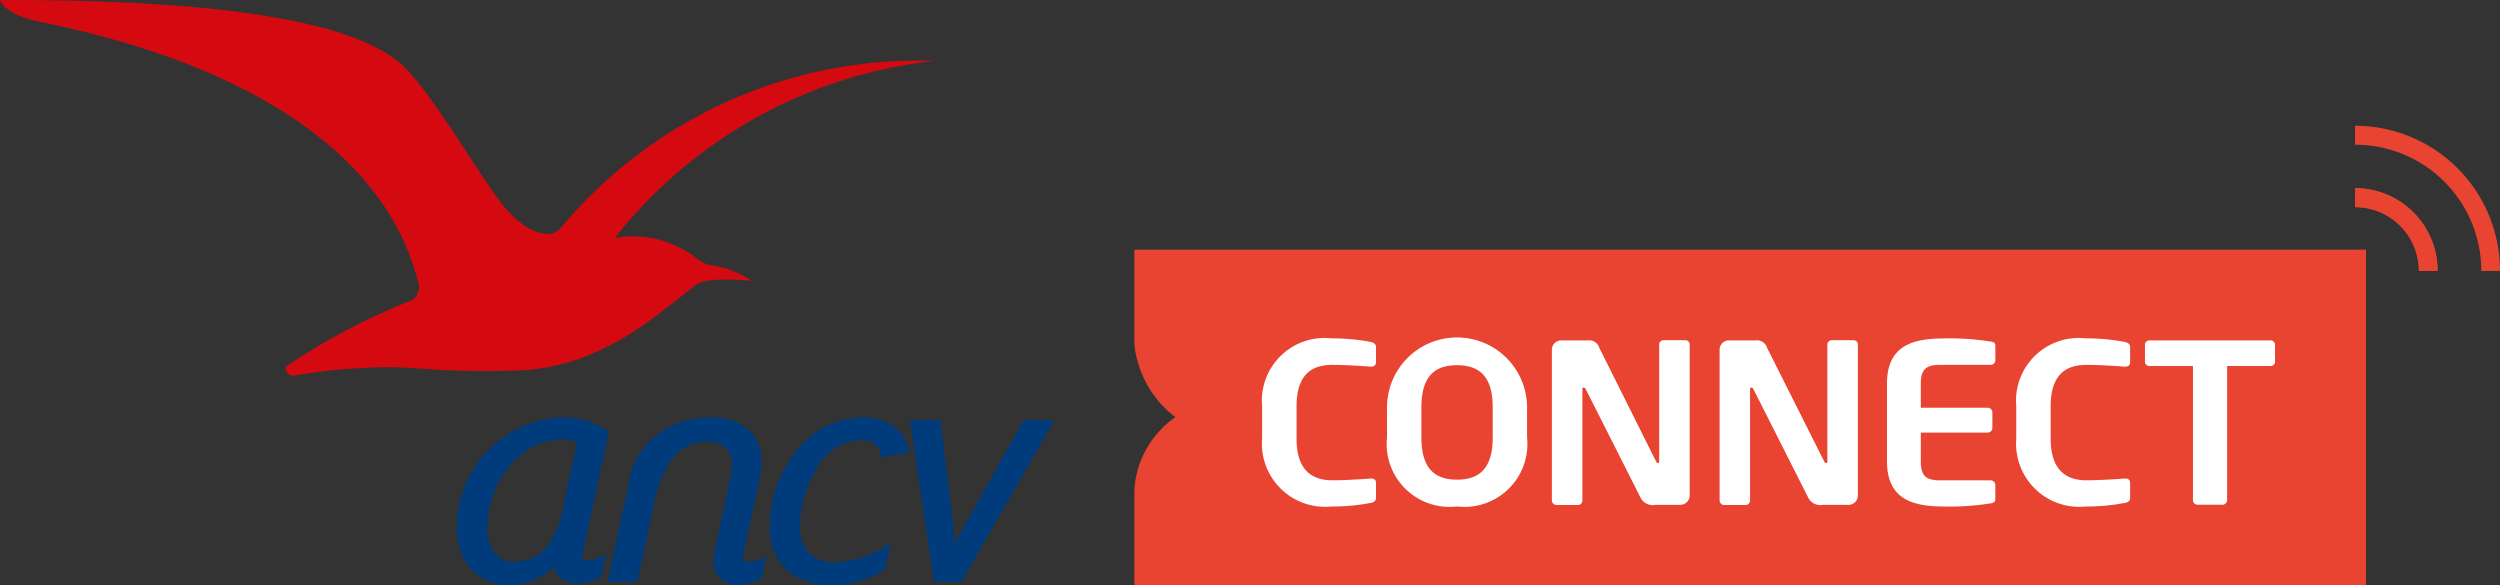 <svg xmlns="http://www.w3.org/2000/svg" width="64.259" height="15.036" viewBox="0 0 64.259 15.036">
  <rect x="0" y="0" width="64.259" height="15.036" fill="#333333" stroke="none"/>
  <g id="picto-paiement-connect" transform="translate(0)">
    <g id="Groupe_8410" data-name="Groupe 8410" transform="translate(0 0)">
      <path id="Tracé_13976" data-name="Tracé 13976" d="M230.243,85.72V83.271a2.454,2.454,0,0,1,1.053-1.865,2.718,2.718,0,0,1-1.053-1.86V77.1H261.9V85.72Z" transform="translate(-201.085 -70.683)" fill="#e94432"/>
      <path id="Tracé_13977" data-name="Tracé 13977" d="M256.51,97.622a5.143,5.143,0,0,1-1,.092,1.625,1.625,0,0,1-1.788-1.742v-.839a1.613,1.613,0,0,1,1.788-1.741,5.326,5.326,0,0,1,1,.091c.082.022.14.052.14.131V94c0,.067-.032.119-.127.119h-.013c-.221-.017-.65-.045-.986-.045-.53,0-.916.254-.916,1.063v.839c0,.791.386,1.064.916,1.064.336,0,.765-.028.986-.045h.013c.1,0,.127.05.127.119v.382c0,.08-.057.108-.14.13" transform="translate(-221.282 -84.695)" fill="#fff"/>
      <path id="Tracé_13978" data-name="Tracé 13978" d="M278.474,97.731a1.617,1.617,0,0,1-1.8-1.776v-.768a1.8,1.8,0,0,1,3.6,0v.768a1.618,1.618,0,0,1-1.8,1.776m.917-2.544c0-.752-.3-1.087-.917-1.087s-.916.334-.916,1.087v.768c0,.751.3,1.087.916,1.087s.917-.336.917-1.087Z" transform="translate(-241.023 -84.713)" fill="#fff"/>
      <path id="Tracé_13979" data-name="Tracé 13979" d="M310.3,97.971h-.633a.351.351,0,0,1-.386-.2l-1.4-2.771c-.02-.034-.038-.045-.057-.045s-.031.011-.031.045v2.862a.116.116,0,0,1-.119.113h-.538a.122.122,0,0,1-.127-.113V93.97a.242.242,0,0,1,.253-.227h.682a.266.266,0,0,1,.28.182l1.461,2.927c.013.028.032.045.05.045s.032-.017.032-.05v-3a.11.11,0,0,1,.113-.108h.551a.11.11,0,0,1,.12.1.073.073,0,0,1,0,.007v3.892a.242.242,0,0,1-.251.232h0" transform="translate(-267.12 -84.994)" fill="#fff"/>
      <path id="Tracé_13980" data-name="Tracé 13980" d="M341.1,97.971h-.639a.349.349,0,0,1-.385-.2l-1.4-2.771c-.018-.034-.038-.045-.056-.045s-.032.011-.032.045v2.862a.116.116,0,0,1-.119.113h-.538a.12.12,0,0,1-.126-.113V93.97a.241.241,0,0,1,.252-.227h.684a.264.264,0,0,1,.28.182l1.471,2.927c.013.028.032.045.052.045s.031-.017.031-.05v-3a.11.11,0,0,1,.113-.108h.551a.11.11,0,0,1,.12.1.073.073,0,0,1,0,.007v3.892a.242.242,0,0,1-.251.233H341.1" transform="translate(-293.605 -84.994)" fill="#fff"/>
      <path id="Tracé_13981" data-name="Tracé 13981" d="M371.234,97.64a6.654,6.654,0,0,1-1.2.08c-.822,0-1.46-.2-1.46-1.166V94.566c0-.968.638-1.166,1.46-1.166a6.655,6.655,0,0,1,1.2.08c.1.011.126.039.126.119v.365a.12.12,0,0,1-.126.115h-1.29c-.366,0-.5.113-.5.488v.615h1.713a.12.12,0,0,1,.126.113v.41a.122.122,0,0,1-.126.115h-1.713v.74c0,.375.133.488.5.488h1.289a.12.12,0,0,1,.126.114h0v.364c0,.074-.031.1-.126.115" transform="translate(-320.072 -84.701)" fill="#fff"/>
      <path id="Tracé_13982" data-name="Tracé 13982" d="M395.13,97.622a5.157,5.157,0,0,1-1,.092,1.624,1.624,0,0,1-1.787-1.742v-.839a1.612,1.612,0,0,1,1.787-1.741,5.329,5.329,0,0,1,1,.091c.082.022.14.052.14.131V94c0,.067-.032.119-.126.119h-.013c-.222-.017-.652-.045-.987-.045-.53,0-.916.255-.916,1.063v.839c0,.791.386,1.064.916,1.064.336,0,.765-.028.987-.045h.013c.094,0,.126.05.126.119v.382c0,.08-.057.108-.14.13" transform="translate(-340.518 -84.695)" fill="#fff"/>
      <path id="Tracé_13983" data-name="Tracé 13983" d="M419.221,94.4h-1.106v3.454a.122.122,0,0,1-.126.113h-.626a.12.12,0,0,1-.126-.113V94.4H416.13a.114.114,0,0,1-.127-.1v-.45a.116.116,0,0,1,.124-.108h3.094a.116.116,0,0,1,.126.106V94.3a.113.113,0,0,1-.123.1h0" transform="translate(-360.87 -84.993)" fill="#fff"/>
      <path id="Tracé_13999" data-name="Tracé 13999" d="M103.455,78.841h0V78.9A2.6,2.6,0,0,1,103,80.034a1,1,0,0,1-.8.379.642.642,0,0,1-.531-.229,1.053,1.053,0,0,1-.192-.677,2.473,2.473,0,0,1,.568-1.538,1.78,1.78,0,0,1,1.345-.7,1.047,1.047,0,0,1,.4.08Zm.954,1.439a.867.867,0,0,1-.358.1.149.149,0,0,1-.1-.025c-.017-.014-.027-.032-.028-.081a1.329,1.329,0,0,1,.041-.245l.643-2.959-.034-.022a2.155,2.155,0,0,0-1.177-.345,2.828,2.828,0,0,0-2.7,2.832,1.552,1.552,0,0,0,.364,1.074,1.313,1.313,0,0,0,1,.4,1.618,1.618,0,0,0,1.13-.457.508.508,0,0,0,.152.263.641.641,0,0,0,.447.162h.011a1.23,1.23,0,0,0,.579-.159h.013l.01-.007.126-.591Z" transform="translate(-88.953 -65.977)" fill="#003b7c"/>
      <path id="Tracé_14000" data-name="Tracé 14000" d="M131.967,80.409h0a.161.161,0,0,1-.1-.025.1.1,0,0,1-.028-.081,1.329,1.329,0,0,1,.041-.245l.316-1.449a3.63,3.63,0,0,0,.117-.794,1.031,1.031,0,0,0-.378-.839,1.445,1.445,0,0,0-.9-.28h-.042a2.445,2.445,0,0,0-1,.227,1.932,1.932,0,0,0-1.073,1.349V78.3l-.007.029-.559,2.6h.765l.4-1.854a3.28,3.28,0,0,1,.48-1.292,1.145,1.145,0,0,1,.892-.459.752.752,0,0,1,.484.14.551.551,0,0,1,.171.429,2.762,2.762,0,0,1-.083.6l-.324,1.481a2.618,2.618,0,0,0-.059.446.535.535,0,0,0,.2.447.719.719,0,0,0,.439.14,1.209,1.209,0,0,0,.58-.158l.011-.007h.011l.113-.589-.115.067a.793.793,0,0,1-.343.1" transform="translate(-112.739 -65.971)" fill="#003b7c"/>
      <path id="Tracé_14001" data-name="Tracé 14001" d="M159.443,78.059a1.378,1.378,0,0,1,1.147-.763.512.512,0,0,1,.428.168.567.567,0,0,1,.115.28l.722-.14a1.078,1.078,0,0,0-.312-.583,1.266,1.266,0,0,0-.892-.308,2.189,2.189,0,0,0-1.742.9,3.162,3.162,0,0,0-.645,1.9,1.452,1.452,0,0,0,.443,1.13,1.7,1.7,0,0,0,1.158.378,2.465,2.465,0,0,0,1.341-.385l.01-.007h.01l.14-.689-.122.078a2.544,2.544,0,0,1-1.272.42.934.934,0,0,1-.7-.238.966.966,0,0,1-.235-.7,2.927,2.927,0,0,1,.408-1.423" transform="translate(-138.475 -65.984)" fill="#003b7c"/>
      <path id="Tracé_14002" data-name="Tracé 14002" d="M30.852,6.013c-.154,0-.585-.025-1.172-.741S27.7,2.1,26.947,1.547,24.3-.018,16.753,0c0,0,.063.316.864.523s8.577,1.435,9.893,6.761a.388.388,0,0,1-.264.47,16.505,16.505,0,0,0-3.139,1.668s-.052.048.02.14a.206.206,0,0,0,.228.087,14.521,14.521,0,0,1,2.084-.206c1.119-.029,1.46.14,3.6.08s3.571-1.412,4.6-2.2c.308-.235,1.44-.1,1.44-.1a2.377,2.377,0,0,0-1.04-.4.912.912,0,0,1-.419-.213,2.655,2.655,0,0,0-2.065-.492,12.139,12.139,0,0,1,8.225-4.553A11.969,11.969,0,0,0,31.2,5.82a.509.509,0,0,1-.35.2" transform="translate(-16.753 0)" fill="#d40a10"/>
      <path id="Tracé_14003" data-name="Tracé 14003" d="M186.924,77.257,185.442,79.9c-.085.15-.186.329-.267.5-.008-.148-.027-.3-.046-.459l-.331-2.7h-.784l.614,4.161h.7l2.4-4.159h-.79Z" transform="translate(-160.624 -66.441)" fill="#003b7c"/>
      <path id="Tracé_14004" data-name="Tracé 14004" d="M458.348,58.053h-.481a3.241,3.241,0,0,0-3.239-3.244h-.006v-.487a3.724,3.724,0,0,1,3.725,3.722v.008" transform="translate(-394.089 -51.089)" fill="#e94432"/>
      <path id="Tracé_14005" data-name="Tracé 14005" d="M456.744,67.91h-.481a1.64,1.64,0,0,0-1.64-1.64v-.488a2.124,2.124,0,0,1,2.121,2.127h0" transform="translate(-394.089 -60.946)" fill="#e94432"/>
      <path id="Tracé_14006" data-name="Tracé 14006" d="M456.744,67.91h-.481a1.64,1.64,0,0,0-1.64-1.64v-.488a2.124,2.124,0,0,1,2.121,2.127h0" transform="translate(-394.089 -60.946)" fill="#e94432"/>
    </g>
  </g>
</svg>
